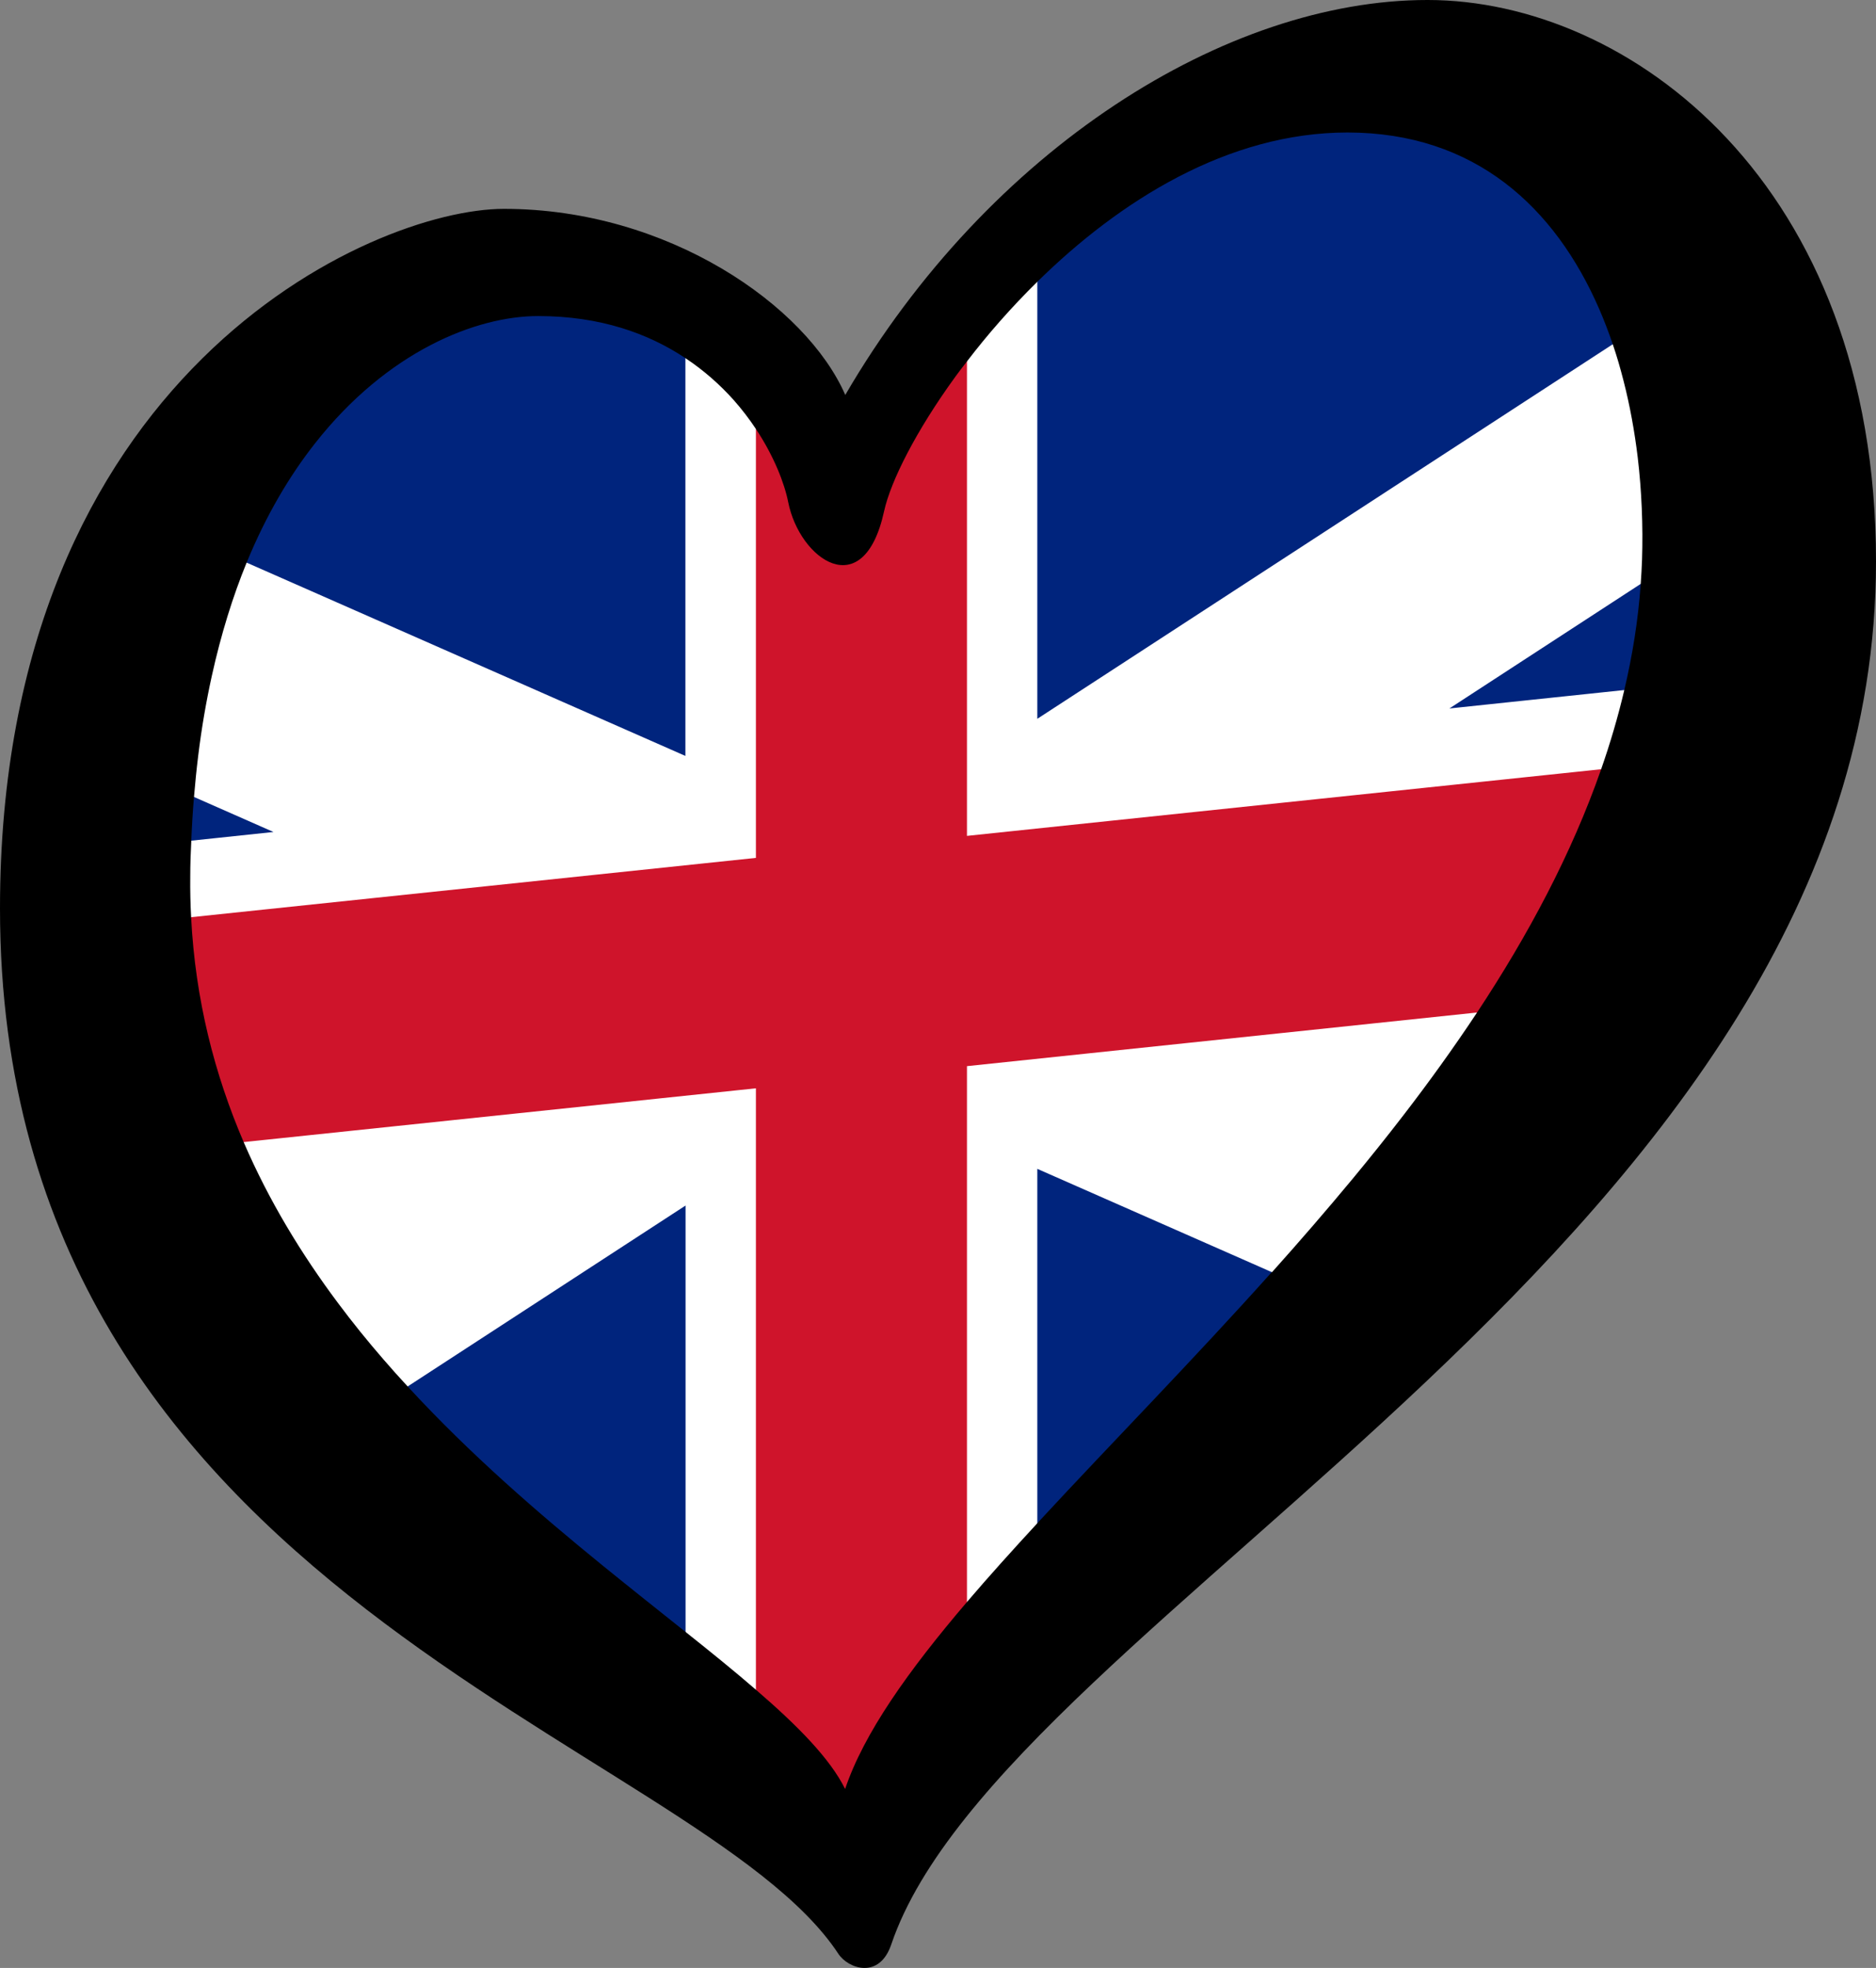 <?xml version="1.0" encoding="UTF-8" standalone="no"?>
<svg
   id="LOGO_LAYER"
   viewBox="0 0 125.33 131.443"
   version="1.1"
   width="125.33"
   height="131.443"
   xmlns="http://www.w3.org/2000/svg"
   xmlns:svg="http://www.w3.org/2000/svg">
  <rect x="0" y="0" width="125.33" height="131.443" fill="#808080" stroke="none"/>
  <defs
     id="defs1">
    <style
       id="style1">.cls-1{fill:#f9f9f9;}.cls-2{fill:#012169;}.cls-3{fill:#c8102e;}</style>
  </defs>
  <g
     id="g15905">
    <g
       id="g15898">
      <path
         class="cls-2"
         d="M 46.108,21.919 C 21.065,2.226 7.963,51.677 11.525,64.989 17.923,88.901 28.667,99.043 56.266,120.973 70.097,105.427 126.284,47.73 108.853,17.873 90.627,-6.249 64.008,16.484 57.84,32.423 l -1.699,0.167 z"
         id="path3"
         style="fill:#00247d;fill-opacity:1" />
      <path
         class="cls-1"
         d="m 69.3,78.07 v 23.68 c -8.535,19.216 -13.175,29.258 -23.5,7.23 V 80.52 L 27.24,92.6 C 21.333,94.157 5.121,58.686 12.78,56.15 l 5.49,-0.58 -5.31,-2.34 C 9.954,51.521 13.161,37.386 16.48,37.58 L 45.79,50.49 V 23.92 c 2.673,-1.856 7.891,6.583 8.792,7.917 1.197,1.773 2.313,1.35 3.539,-0.611 C 61.277,26.18 66.775,16.16 69.3,18.8 v 29.21 l 38.45,-25.02 c 2.108,0.482 4.916,14.957 1.86,16.01 l -12.78,8.32 11.68,-1.23 c 5.116,3.164 -21.019,40.182 -23.54,38.88 z"
         id="path7"
         style="fill:#ffffff" />
      <path
         class="cls-3"
         d="M 98.65,67.63 64.6,71.21 v 36.77 c -3.92,4.59 -6.89,8.77 -8.14,12.49 -1,-2.01 -3.14,-4.2 -5.96,-6.63 V 72.69 L 16.3,76.28 C 15.185,76.654 10.261,63.309 12.78,61.26 L 50.5,57.3 V 27.63 c 7.106,3.559 7.583,0.283 14.1,-4.51 v 32.71 l 42.36,-4.45 c 2.647,0.417 -5.793,17.073 -8.31,16.27 z"
         id="path8"
         style="fill:#cf142b;fill-opacity:1" />
    </g>
    <path
       d="M 95.36,0 C 81.94,0 66.07,9.91 56.47,26.38 53.88,20.43 44.64,13.95 33.67,13.95 24.83,13.95 0,25 0,60.68 c 0,46.05 46.59,55.51 56.01,69.82 0.65,0.99 2.73,1.73 3.53,-0.62 C 67.05,107.7 125.33,82.64 125.33,37.51 125.33,12.2 108.8,0 95.38,0 Z M 84.97,84.96 c -5.31,5.93 -10.74,11.45 -15.45,16.54 -0.07,0.08 -0.15,0.16 -0.22,0.24 -1.67,1.81 -3.25,3.56 -4.7,5.26 -3.92,4.59 -6.89,8.77 -8.14,12.49 -1,-2.02 -3.14,-4.2 -5.96,-6.63 -1.41,-1.22 -3,-2.51 -4.7,-3.86 -1.74,-1.39 -3.6,-2.86 -5.52,-4.42 -4.29,-3.49 -8.87,-7.44 -13.04,-11.97 v 0 c -0.55,-0.59 -1.09,-1.2 -1.62,-1.81 v 0 c -1.05,-1.21 -2.07,-2.47 -3.04,-3.77 v 0 C 20.12,83.74 17.96,80.18 16.29,76.31 v 0 C 14.33,71.75 13.05,66.77 12.77,61.29 v 0 c -0.05,-0.9 -0.07,-1.81 -0.06,-2.74 0,-0.82 0.03,-1.61 0.07,-2.4 v 0 c 0.04,-1 0.1,-1.97 0.18,-2.92 v 0 c 0.08,-0.94 0.17,-1.85 0.28,-2.74 v 0 c 0.23,-1.89 0.54,-3.66 0.91,-5.34 v 0 c 0.62,-2.81 1.41,-5.33 2.33,-7.58 v 0 c 1.3,-3.16 2.86,-5.79 4.56,-7.95 4.83,-6.15 10.76,-8.51 14.91,-8.51 4.15,0 7.36,1.16 9.84,2.81 1.25,0.83 2.31,1.78 3.2,2.77 0.57,0.64 1.07,1.3 1.51,1.96 1.21,1.83 1.91,3.63 2.16,4.9 0.76,3.81 5.03,6.86 6.4,0.61 0.44,-2.02 2.14,-5.39 4.78,-9.02 0.24,-0.33 0.5,-0.67 0.76,-1 1.36,-1.78 2.94,-3.59 4.7,-5.32 5.49,-5.4 12.73,-9.97 20.72,-9.97 8.53,0 13.87,5.02 16.81,11.77 0.34,0.78 0.64,1.57 0.92,2.39 v 0 c 0.27,0.79 0.5,1.59 0.71,2.41 v 0 c 0.43,1.67 0.74,3.39 0.95,5.12 v 0 c 0.27,2.28 0.36,4.59 0.29,6.83 -0.02,0.55 -0.05,1.1 -0.09,1.65 v 0 c -0.17,2.4 -0.55,4.76 -1.1,7.09 v 0 c -0.42,1.78 -0.94,3.55 -1.55,5.29 v 0 c -1.97,5.64 -4.87,11.07 -8.31,16.27 v 0 c -1.54,2.32 -3.18,4.6 -4.9,6.83 v 0 c -1.1,1.43 -2.24,2.85 -3.39,4.24 v 0 c -1.76,2.12 -3.56,4.2 -5.38,6.23 v 0 z"
       id="path16" />
  </g>
</svg>
